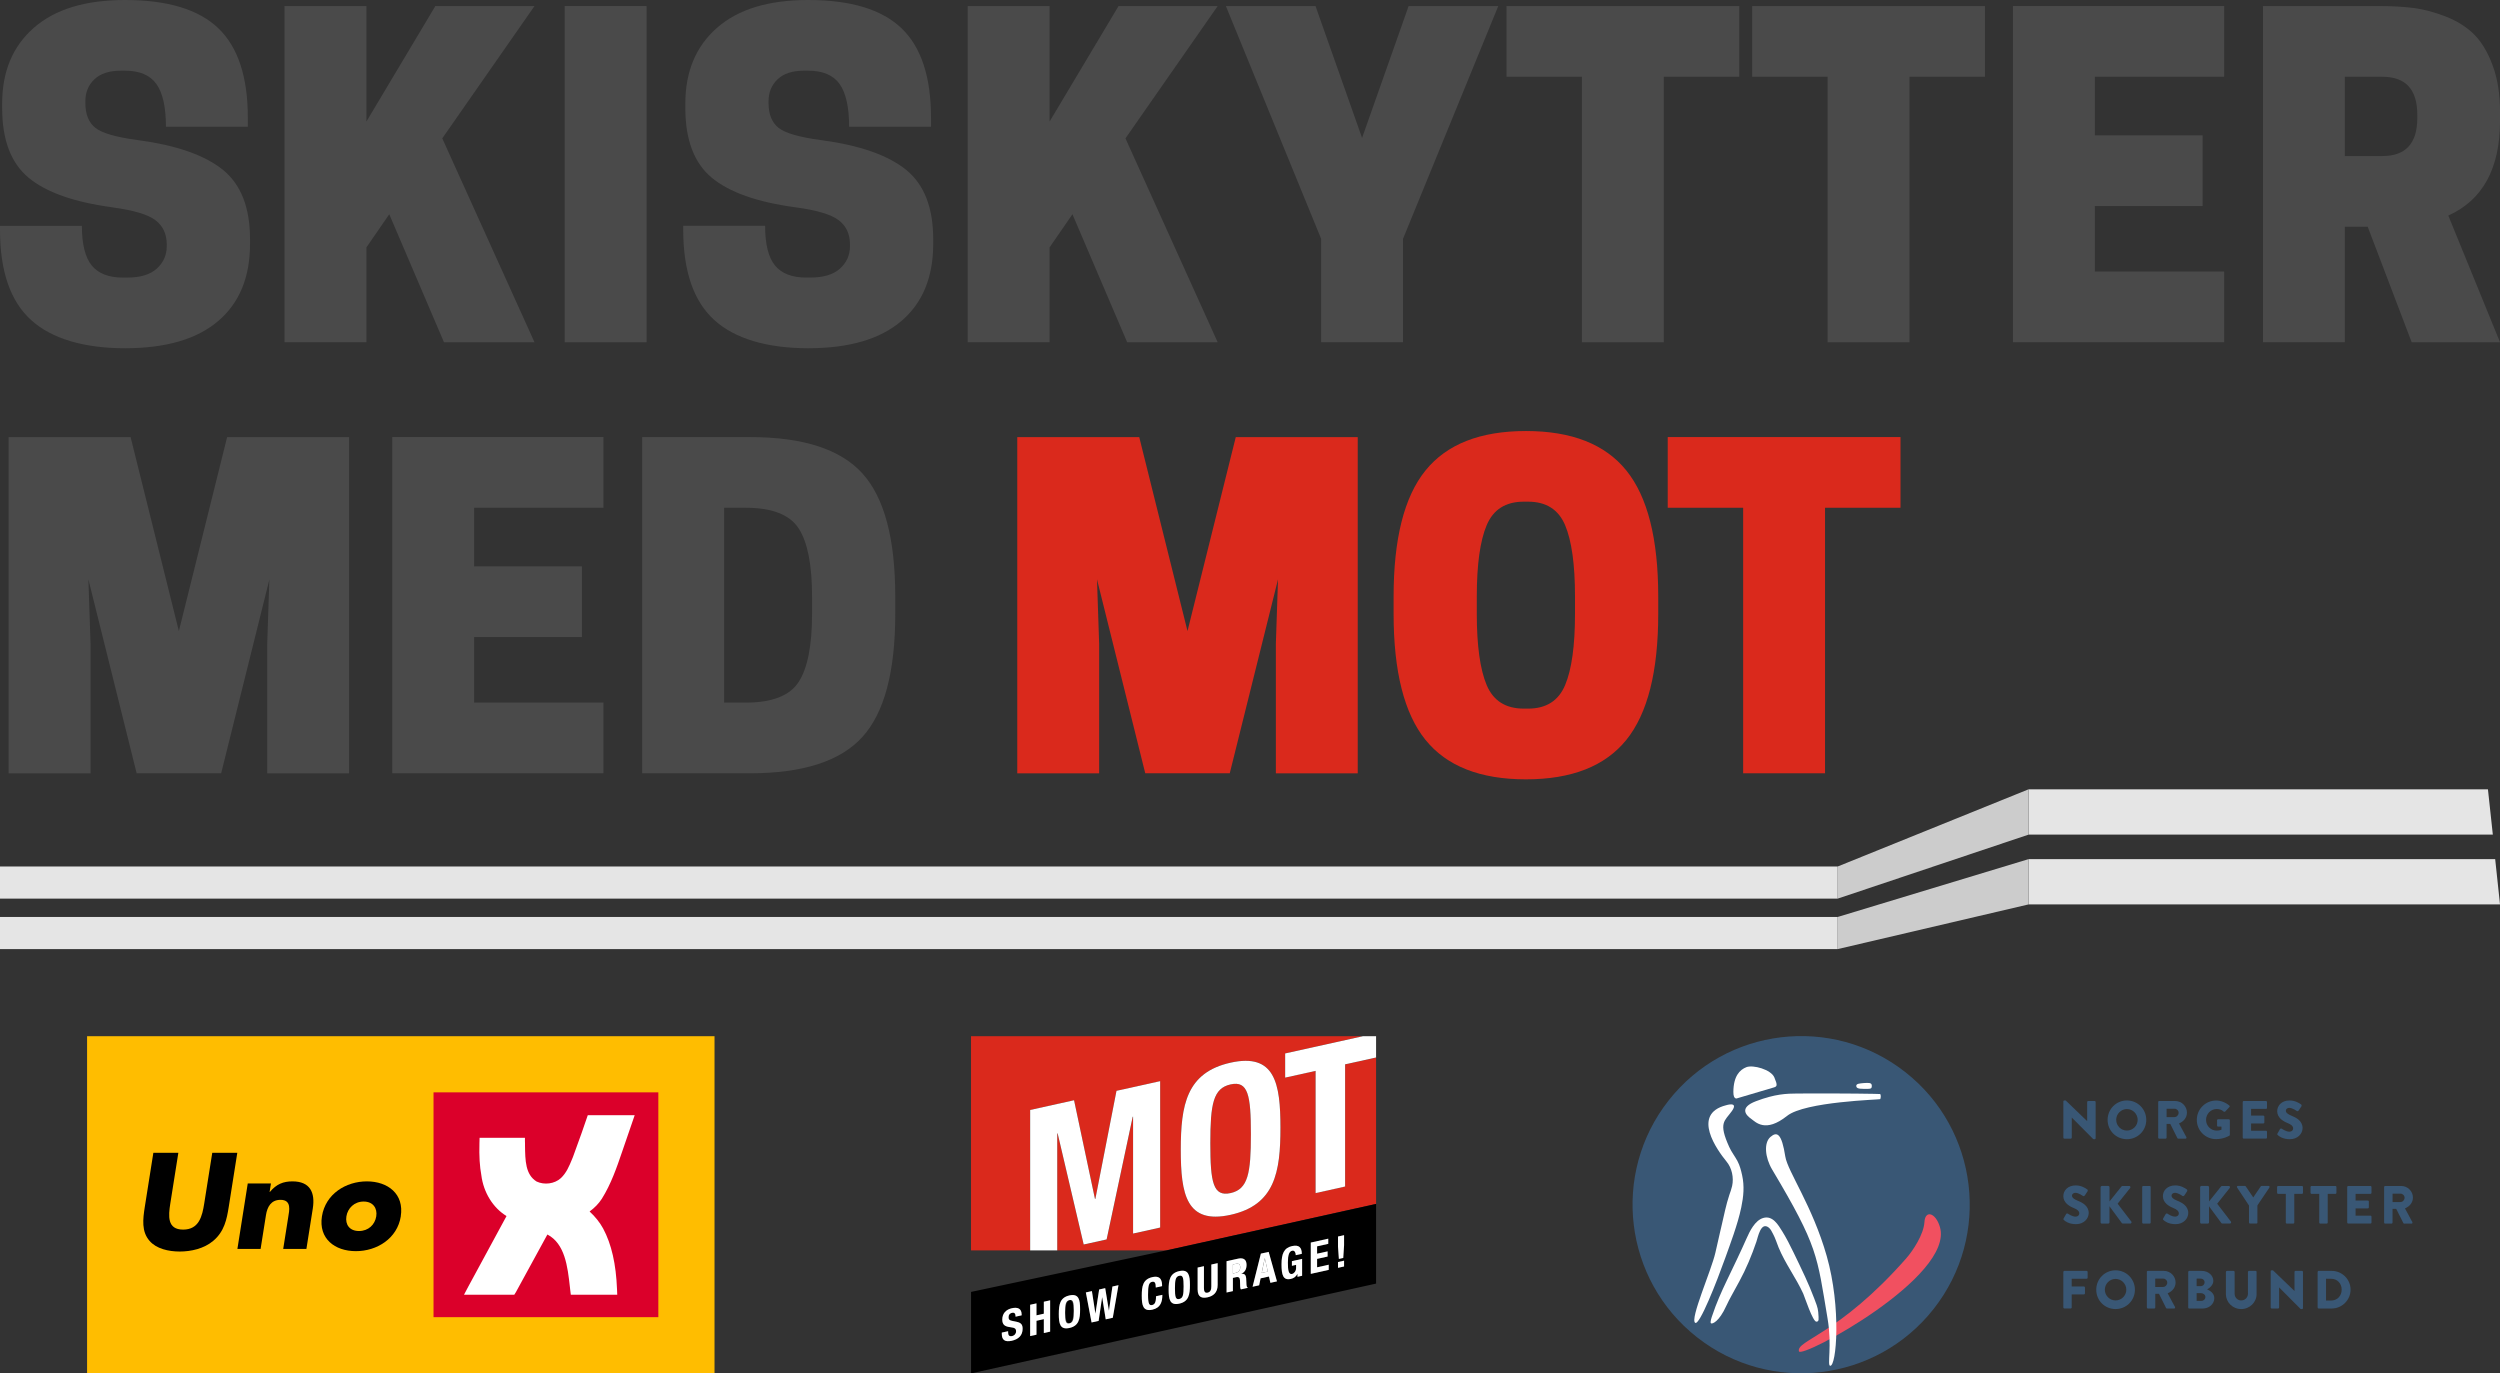 <svg id="Layer_2" data-name="Layer 2" xmlns="http://www.w3.org/2000/svg" xmlns:xlink="http://www.w3.org/1999/xlink" viewBox="0 0 669.22 367.64">
  <rect x="0" y="0" width="669.22" height="367.64" fill="#333333" stroke="none"/>
  <defs>
    <style>
      .cls-1 {
        fill: #fff;
      }

      .cls-2 {
        fill: #da291c;
      }

      .cls-3 {
        fill: #4a4a4a;
      }

      .cls-4 {
        fill: #395775;
      }

      .cls-5 {
        clip-path: url(#clippath-1);
      }

      .cls-6 {
        fill: #ffbd00;
      }

      .cls-7 {
        fill: #e5e5e5;
      }

      .cls-8 {
        clip-path: url(#clippath);
      }

      .cls-9 {
        fill: none;
      }

      .cls-10 {
        fill: #ccc;
      }

      .cls-11 {
        fill: #db002a;
      }

      .cls-12 {
        fill: #f15060;
      }
    </style>
    <clipPath id="clippath">
      <rect class="cls-9" x="23.31" y="277.37" width="167.96" height="90.27"></rect>
    </clipPath>
    <clipPath id="clippath-1">
      <rect class="cls-9" x="23.31" y="277.37" width="167.96" height="90.27"></rect>
    </clipPath>
  </defs>
  <g id="Layer_1-2" data-name="Layer 1">
    <g>
      <g>
        <rect class="cls-7" y="245.46" width="491.93" height="8.6"></rect>
        <rect class="cls-7" y="231.95" width="491.93" height="8.6"></rect>
        <polygon class="cls-7" points="667.93 229.98 543.02 229.98 543.02 242.1 669.22 242.1 667.93 229.98"></polygon>
        <polygon class="cls-7" points="665.99 211.29 543.02 211.29 543.02 223.42 667.3 223.42 665.99 211.29"></polygon>
        <polygon class="cls-10" points="491.93 254.06 543.02 242.1 543.02 229.98 491.93 245.46 491.93 254.06"></polygon>
        <polygon class="cls-10" points="491.93 240.55 543.02 223.42 543.02 211.29 491.93 231.95 491.93 240.55"></polygon>
      </g>
      <g>
        <path class="cls-3" d="m30.12,55.5c-10.31-1.38-17.81-4.04-22.5-7.96C2.92,43.62.58,37.42.58,28.96v-1.27C.58,19.15,3.4,12.4,9.06,7.44,14.71,2.48,22.85,0,33.46,0c11.38,0,19.71,2.52,24.98,7.56,5.27,5.04,7.9,13.02,7.9,23.94v2.42h-21.92c0-5.23-.85-9.04-2.54-11.42-1.69-2.38-4.5-3.58-8.42-3.58h-1.15c-3.08,0-5.42.77-7.04,2.31-1.62,1.54-2.42,3.5-2.42,5.88v.46c0,3,.88,5.21,2.65,6.63,1.77,1.42,5.54,2.52,11.31,3.29,10.38,1.38,18,4.04,22.85,7.96,4.85,3.92,7.27,10.12,7.27,18.58v1.27c0,8.92-2.85,15.81-8.54,20.65-5.69,4.85-14,7.27-24.92,7.27s-19.62-2.52-25.15-7.56C2.77,80.64,0,72.58,0,61.5v-1.04h21.92c0,4.92.88,8.46,2.65,10.62,1.77,2.15,4.54,3.23,8.31,3.23h1.15c3.54,0,6.19-.81,7.96-2.42,1.77-1.62,2.65-3.61,2.65-6v-.46c0-2.77-1-4.92-3-6.46-2-1.54-5.85-2.69-11.54-3.46Z"></path>
        <path class="cls-3" d="m98.08,1.62v30.92L116.54,1.62h26.54l-24.69,35.42,24.69,54.58h-24.23l-14.65-34.27-6.12,8.88v25.38h-21.92V1.62h21.92Z"></path>
        <path class="cls-3" d="m173.08,1.62v90h-21.92V1.62h21.92Z"></path>
        <path class="cls-3" d="m213,55.5c-10.31-1.38-17.81-4.04-22.5-7.96-4.69-3.92-7.04-10.11-7.04-18.58v-1.27c0-8.54,2.83-15.29,8.48-20.25,5.65-4.96,13.79-7.44,24.4-7.44,11.38,0,19.71,2.52,24.98,7.56,5.27,5.04,7.9,13.02,7.9,23.94v2.42h-21.92c0-5.23-.85-9.04-2.54-11.42-1.69-2.38-4.5-3.58-8.42-3.58h-1.15c-3.08,0-5.42.77-7.04,2.31-1.62,1.54-2.42,3.5-2.42,5.88v.46c0,3,.88,5.21,2.65,6.63,1.77,1.42,5.54,2.52,11.31,3.29,10.38,1.38,18,4.04,22.85,7.96,4.85,3.92,7.27,10.12,7.27,18.58v1.27c0,8.92-2.85,15.81-8.54,20.65-5.69,4.85-14,7.27-24.92,7.27s-19.62-2.52-25.15-7.56c-5.54-5.04-8.31-13.1-8.31-24.17v-1.04h21.92c0,4.92.88,8.46,2.65,10.62,1.77,2.15,4.54,3.23,8.31,3.23h1.15c3.54,0,6.19-.81,7.96-2.42,1.77-1.62,2.65-3.61,2.65-6v-.46c0-2.77-1-4.92-3-6.46-2-1.54-5.85-2.69-11.54-3.46Z"></path>
        <path class="cls-3" d="m280.96,1.62v30.92l18.46-30.92h26.54l-24.69,35.42,24.69,54.58h-24.23l-14.65-34.27-6.12,8.88v25.38h-21.92V1.62h21.92Z"></path>
        <path class="cls-3" d="m375.57,63.92v27.69h-21.92v-27.69L328.15,1.62h24l12.46,35.31,12.46-35.31h24l-25.5,62.31Z"></path>
        <path class="cls-3" d="m445.38,20.54v71.08h-21.92V20.54h-20.19V1.62h62.31v18.92h-20.19Z"></path>
        <path class="cls-3" d="m511.15,20.54v71.08h-21.92V20.54h-20.19V1.62h62.31v18.92h-20.19Z"></path>
        <path class="cls-3" d="m538.84,1.62h56.54v18.92h-34.62v15.69h28.85v18.92h-28.85v17.54h34.62v18.92h-56.54V1.62Z"></path>
        <path class="cls-3" d="m627.69,60.69v30.92h-21.92V1.62h31.04c3.46,0,6.56.17,9.29.52,2.73.35,5.61,1.12,8.65,2.31,3.04,1.19,5.56,2.79,7.56,4.79,2,2,3.65,4.77,4.96,8.31,1.31,3.54,1.96,7.69,1.96,12.46v2.31c0,12.77-4.62,21.23-13.85,25.38l13.85,33.92h-23.65l-11.77-30.92h-6.12Zm0-18.92h10.04c6.23,0,9.35-3.38,9.35-10.15v-.92c0-6.77-3.12-10.15-9.35-10.15h-10.04v21.23Z"></path>
        <path class="cls-3" d="m72.12,155.08l-12.92,51.92h-22.62l-12.92-51.92.58,17.31v34.62H2.31v-90h32.65l12.92,51.92,12.92-51.92h32.65v90h-21.92v-34.62l.58-17.31Z"></path>
        <path class="cls-3" d="m105,117h56.54v18.92h-34.62v15.69h28.85v18.92h-28.85v17.54h34.62v18.92h-56.54v-90Z"></path>
        <path class="cls-3" d="m239.65,164.31c0,15.54-2.94,26.54-8.83,33-5.88,6.46-15.91,9.69-30.06,9.69h-28.85v-90h28.85c14.15,0,24.17,3.23,30.06,9.69,5.88,6.46,8.83,17.46,8.83,33v4.62Zm-45.81,23.77h5.77c7.08,0,11.81-1.85,14.19-5.54,2.38-3.69,3.58-9.77,3.58-18.23v-4.62c0-8.46-1.19-14.54-3.58-18.23-2.39-3.69-7.12-5.54-14.19-5.54h-5.77v52.15Z"></path>
        <path class="cls-2" d="m342.11,155.08l-12.92,51.92h-22.62l-12.92-51.92.58,17.31v34.62h-21.92v-90h32.65l12.92,51.92,12.92-51.92h32.65v90h-21.92v-34.62l.58-17.31Z"></path>
        <path class="cls-2" d="m435.35,198.06c-5.69,7.04-14.65,10.56-26.88,10.56s-21.19-3.52-26.88-10.56c-5.69-7.04-8.54-18.29-8.54-33.75v-4.62c0-15.46,2.84-26.71,8.54-33.75,5.69-7.04,14.65-10.56,26.88-10.56s21.19,3.52,26.88,10.56c5.69,7.04,8.54,18.29,8.54,33.75v4.62c0,15.46-2.85,26.71-8.54,33.75Zm-27.46-8.37h1.15c4.85,0,8.15-2.09,9.92-6.29,1.77-4.19,2.65-10.56,2.65-19.1v-4.62c0-8.54-.88-14.9-2.65-19.1-1.77-4.19-5.08-6.29-9.92-6.29h-1.15c-4.85,0-8.15,2.1-9.92,6.29-1.77,4.19-2.65,10.56-2.65,19.1v4.62c0,8.54.88,14.9,2.65,19.1,1.77,4.19,5.08,6.29,9.92,6.29Z"></path>
        <path class="cls-2" d="m488.54,135.92v71.08h-21.92v-71.08h-20.19v-18.92h62.31v18.92h-20.19Z"></path>
      </g>
      <g>
        <g>
          <g>
            <path class="cls-2" d="m329.42,290.28c-4.67,1.03-5.43,5.27-5.43,15.75s.77,14.37,5.43,13.34c4.67-1.03,5.43-5.21,5.43-15.75s-.77-14.37-5.43-13.34Z"></path>
            <path class="cls-2" d="m360.07,317.62l-7.9,1.75v-32.71s-8.15,1.81-8.15,1.81v-6.48l20.36-4.51v-.11h-104.45v57.34h15.83v-37.58s11.75-2.6,11.75-2.6l5.6,26.42.11-.02,5.65-28.91,11.69-2.59v39.19s-7.24,1.61-7.24,1.61v-31.28l-.11.02-6.97,32.83-6.15,1.36-6.97-29.74-.11.02v31.28h29.23l56.12-12.44v-39.19l-8.28,1.84v32.71Zm-30.65,7.56c-11.86,2.63-13.34-5.5-13.34-17.41s1.48-20.69,13.34-23.32c11.86-2.63,13.34,5.5,13.34,17.41s-1.48,20.69-13.34,23.32Z"></path>
          </g>
          <g>
            <polygon class="cls-1" points="283.01 334.71 283.01 303.42 283.12 303.4 290.09 333.14 296.23 331.78 303.21 298.95 303.31 298.92 303.31 330.21 310.56 328.6 310.56 289.41 298.87 292 293.22 320.92 293.11 320.94 287.51 294.52 275.76 297.13 275.76 334.71 283.01 334.71"></polygon>
            <polygon class="cls-1" points="364.89 277.37 344.02 281.99 344.02 288.47 352.17 286.66 352.17 319.38 360.07 317.62 360.07 284.91 368.36 283.08 368.36 277.37 364.89 277.37"></polygon>
            <path class="cls-1" d="m329.42,284.46c-11.86,2.63-13.34,11.41-13.34,23.32s1.48,20.03,13.34,17.41c11.86-2.63,13.34-11.41,13.34-23.32s-1.48-20.03-13.34-17.41Zm0,34.91c-4.67,1.03-5.43-2.8-5.43-13.34s.77-14.71,5.43-15.75c4.67-1.03,5.43,2.86,5.43,13.34s-.77,14.71-5.43,15.75Z"></path>
          </g>
          <g>
            <polygon class="cls-1" points="338.56 336.8 337.75 340.75 339.39 340.39 338.58 336.8 338.56 336.8"></polygon>
            <path d="m315.68,341.5c-1,.22-1.16,1.13-1.16,3.37s.16,3.07,1.16,2.85c1-.22,1.16-1.11,1.16-3.37s-.16-3.07-1.16-2.85Z"></path>
            <path class="cls-1" d="m330.82,338.31l-.8.18v2.42l.7-.16c.81-.18,1.27-.63,1.27-1.54,0-.77-.41-1.07-1.17-.9Z"></path>
            <ellipse cx="286.28" cy="351.13" rx="3.12" ry="1.16" transform="translate(-74.82 624.72) rotate(-87.96)"></ellipse>
            <path d="m312.24,334.71l-52.3,11.12v21.81l108.42-24.04v-21.33l-56.12,12.44Zm-41.41,24.2c-1.91.42-2.66-.3-2.66-1.85v-.34l1.69-.37v.25c0,.79.22,1.24,1.12,1.04.52-.11,1.01-.55,1.01-1.26,0-.76-.39-.96-1.5-1.1-1.5-.18-2.19-.65-2.19-2.05,0-1.63,1-2.69,2.59-3.04,1.5-.33,2.59.07,2.59,1.68v.23l-1.62.36c0-.79-.27-1.18-.92-1.04-.76.17-.96.69-.96,1.19s.15.8.87.95l1.3.27c1.27.27,1.6.84,1.6,1.86,0,1.77-1.08,2.81-2.91,3.22Zm10.28-2.44l-1.69.37v-3.72l-1.97.44v3.72l-1.69.37v-8.38l1.69-.37v3.2l1.97-.44v-3.2l1.69-.37v8.38Zm5.16-.98c-2.54.56-2.85-1.18-2.85-3.72s.32-4.43,2.85-4.99c2.54-.56,2.85,1.18,2.85,3.72s-.32,4.43-2.85,4.99Zm11.6-2.74l-1.89.42-.94-5.87h-.02s-.94,6.29-.94,6.29l-1.89.42-1.53-8.04,1.62-.36.93,5.99h.02s.99-6.42.99-6.42l1.62-.36.99,5.98h.02s.93-6.41.93-6.41l1.62-.36-1.53,8.72Zm10.6-2.19c-2.54.56-2.85-1.18-2.85-3.72s.32-4.43,2.85-4.99c2.42-.54,2.59,1.2,2.59,2.42l-1.69.37c0-1.22-.25-1.69-1.01-1.53-.86.19-1.06,1.09-1.06,3.46,0,2.54.35,2.92,1.08,2.75.61-.14,1.06-.55,1.06-2.36l1.69-.37c0,1.81-.45,3.47-2.66,3.96Zm7.2-1.6c-2.54.56-2.85-1.18-2.85-3.72s.32-4.43,2.85-4.99c2.54-.56,2.85,1.18,2.85,3.72s-.32,4.43-2.85,4.99Zm10.27-4.98c0,2.14-1.3,2.99-2.68,3.29-1.37.3-2.68.14-2.68-2.11v-5.85l1.69-.37v5.85c0,.83.2,1.41.99,1.24.79-.17.99-.84.99-1.67v-5.85l1.69-.37v5.85Zm8.06.75l-1.83.41c-.16-.2-.2-.51-.21-.83l-.05-1.6c-.02-.65-.32-.99-1-.84l-.9.2v3.54l-1.69.37v-8.38l3.12-.69c1.39-.31,2.23.23,2.23,1.67,0,1.12-.45,1.97-1.4,2.38v.02c1.15-.1,1.33.49,1.35,2.26.01.88.06,1.33.38,1.42v.07Zm6.06-1.34l-.39-1.69-2.23.49-.39,1.86-1.76.39,2.22-8.87,2.09-.46,2.22,7.89-1.76.39Zm8.49-1.88l-1.24.28v-.77h-.02c-.4.75-.97,1.16-1.76,1.33-2.08.46-2.49-1-2.49-3.9s.66-4.41,2.82-4.89c1.85-.41,2.61.37,2.61,2.08l-1.62.36c0-.62-.28-1.35-.96-1.2-.82.18-1.15,1.1-1.15,3.19s.19,3.24,1.16,3.03c.4-.09,1.04-.67,1.04-1.57v-.86l-1.12.25v-1.24l2.73-.61v4.52Zm7.12-1.58l-4.8,1.06v-8.38l4.68-1.04v1.39l-2.99.66v1.97l2.82-.62v1.39l-2.82.62v2.25l3.11-.69v1.39Zm4.12-.91l-1.62.36v-1.55l1.62-.36v1.55Zm0-5.66l-.22,3.37-1.17.26-.22-3.27v-2.72l1.62-.36v2.72Z"></path>
          </g>
          <g>
            <path class="cls-1" d="m272.15,353.83l-1.3-.27c-.72-.15-.87-.43-.87-.95s.2-1.02.96-1.19c.65-.14.92.25.92,1.04l1.62-.36v-.23c0-1.61-1.09-2.01-2.59-1.68-1.6.35-2.59,1.41-2.59,3.04,0,1.4.69,1.87,2.19,2.05,1.12.14,1.5.34,1.5,1.1,0,.7-.49,1.14-1.01,1.26-.89.2-1.12-.26-1.12-1.04v-.25l-1.69.37v.34c0,1.55.75,2.27,2.66,1.85,1.83-.41,2.91-1.44,2.91-3.22,0-1.02-.33-1.59-1.6-1.86Z"></path>
            <polygon class="cls-1" points="279.42 351.66 277.45 352.1 277.45 348.9 275.76 349.27 275.76 357.65 277.45 357.28 277.45 353.56 279.42 353.12 279.42 356.84 281.11 356.46 281.11 348.08 279.42 348.46 279.42 351.66"></polygon>
            <path class="cls-1" d="m286.28,346.77c-2.54.56-2.85,2.44-2.85,4.99s.32,4.28,2.85,3.72c2.54-.56,2.85-2.44,2.85-4.99s-.32-4.28-2.85-3.72Zm0,7.47c-1,.22-1.16-.6-1.16-2.85s.16-3.15,1.16-3.37c1-.22,1.16.61,1.16,2.85s-.16,3.15-1.16,3.37Z"></path>
            <polygon class="cls-1" points="296.86 350.79 296.83 350.8 295.85 344.82 294.23 345.18 293.24 351.59 293.22 351.6 292.29 345.61 290.67 345.97 292.2 354.01 294.09 353.59 295.02 347.3 295.05 347.3 295.99 353.17 297.88 352.75 299.4 344.03 297.78 344.39 296.86 350.79"></polygon>
            <path class="cls-1" d="m308.4,349.34c-.73.16-1.08-.22-1.08-2.75,0-2.37.2-3.27,1.06-3.46.76-.17,1.01.3,1.01,1.53l1.69-.37c0-1.22-.18-2.95-2.59-2.42-2.54.56-2.85,2.44-2.85,4.99s.32,4.28,2.85,3.72c2.22-.49,2.66-2.15,2.66-3.96l-1.69.37c0,1.81-.45,2.22-1.06,2.36Z"></path>
            <path class="cls-1" d="m315.68,340.26c-2.54.56-2.85,2.44-2.85,4.99s.32,4.28,2.85,3.72c2.54-.56,2.85-2.44,2.85-4.99s-.32-4.28-2.85-3.72Zm0,7.47c-1,.22-1.16-.6-1.16-2.85s.16-3.15,1.16-3.37c1-.22,1.16.61,1.16,2.85s-.16,3.15-1.16,3.37Z"></path>
            <path class="cls-1" d="m324.26,344.36c0,.83-.2,1.5-.99,1.67-.79.17-.99-.4-.99-1.24v-5.85l-1.69.37v5.85c0,2.24,1.3,2.41,2.68,2.11,1.37-.3,2.68-1.16,2.68-3.29v-5.85l-1.69.37v5.85Z"></path>
            <path class="cls-1" d="m333.64,343.25c-.02-1.77-.2-2.36-1.35-2.26v-.02c.95-.41,1.4-1.26,1.4-2.38,0-1.43-.85-1.97-2.23-1.67l-3.12.69v8.38l1.69-.37v-3.54l.9-.2c.68-.15.97.18,1,.84l.05,1.6c.01.33.05.64.21.83l1.83-.41v-.07c-.32-.09-.36-.54-.38-1.42Zm-2.91-2.5l-.7.16v-2.42l.8-.18c.76-.17,1.17.13,1.17.9,0,.9-.46,1.36-1.27,1.54Z"></path>
            <path class="cls-1" d="m337.52,335.58l-2.22,8.87,1.76-.39.39-1.86,2.23-.49.39,1.69,1.76-.39-2.22-7.89-2.09.46Zm.22,5.17l.81-3.95h.02s.81,3.58.81,3.58l-1.64.36Z"></path>
            <path class="cls-1" d="m345.83,338.84l1.12-.25v.86c0,.9-.65,1.48-1.04,1.57-.97.22-1.16-1.01-1.16-3.03s.33-3.01,1.15-3.19c.68-.15.96.57.96,1.2l1.62-.36c0-1.7-.75-2.49-2.61-2.08-2.16.48-2.82,2.07-2.82,4.89s.41,4.36,2.49,3.9c.79-.17,1.36-.58,1.76-1.33h.02s0,.77,0,.77l1.24-.28v-4.52l-2.73.61v1.24Z"></path>
            <polygon class="cls-1" points="352.57 336.99 355.38 336.36 355.38 334.98 352.57 335.6 352.57 333.63 355.56 332.96 355.56 331.58 350.88 332.62 350.88 341 355.68 339.93 355.68 338.55 352.57 339.24 352.57 336.99"></polygon>
            <polygon class="cls-1" points="358.17 339.38 359.79 339.02 359.79 337.47 358.17 337.83 358.17 339.38"></polygon>
            <polygon class="cls-1" points="358.17 333.72 358.4 337 359.57 336.74 359.79 333.36 359.79 330.64 358.17 331 358.17 333.72"></polygon>
          </g>
        </g>
        <g id="RGB_Logo">
          <g class="cls-8">
            <rect class="cls-6" x="23.31" y="277.37" width="167.96" height="90.27"></rect>
            <g class="cls-5">
              <path d="m63.52,308.59l-2.29,14.48c-.52,3.31-1.18,6.59-4.14,9.08-2.49,2.12-5.99,2.87-8.99,2.87s-6.27-.75-8.08-2.87c-2.17-2.49-1.78-5.77-1.26-9.08l2.29-14.48h6.69l-2.15,13.56c-.53,3.35-.87,7,3.43,7s5.12-3.65,5.65-7l2.15-13.56h6.69Z"></path>
              <path d="m72.17,319.07h.07c1.77-2.12,3.62-2.83,6.05-2.83,4.71,0,6.12,2.97,5.44,7.27l-1.71,10.82h-6.21l1.35-8.54c.26-1.67,1-4.61-2.07-4.61-2.53,0-3.54,1.88-3.89,4.06l-1.44,9.08h-6.21l2.77-17.52h6.21l-.36,2.25Z"></path>
              <path d="m107.29,325.6c-.94,5.94-6.39,9.32-12.03,9.32s-10.02-3.35-9.08-9.32c.95-5.98,6.4-9.36,12.03-9.36s10.02,3.38,9.07,9.36m-14.55,0c-.35,2.22.85,3.93,3.37,3.93s4.27-1.71,4.62-3.93c.34-2.15-.84-3.96-3.37-3.96s-4.28,1.81-4.62,3.96"></path>
              <rect class="cls-11" x="116.05" y="292.41" width="60.18" height="60.18"></rect>
              <path class="cls-1" d="m157.34,298.53l-1.63,4.72-2.34,6.47-.23.56c-.79,1.92-1.54,3.74-3.04,5.12-1.66,1.5-4.37,1.86-6.46.88-3-1.86-3.05-5.63-3.1-9.63v-.59s-.02-.59-.02-.59v-.89s-12.13,0-12.14,0l-.04,1.46c-.1,3.41.07,6.21.51,8.56.58,4.64,3.16,8.75,6.74,10.92l-10.29,18.99-1.09,2.07h13.46l.42-.67,8.44-15.45c4.71,2.47,5.41,8.58,6.02,14.01l.1.9s.15,1.21.15,1.21h12.43l-.06-1.43c-.26-6.77-1.47-12.09-3.71-16.28-.88-1.62-2.14-3.2-3.63-4.57,1.34-.97,2.48-2.16,3.28-3.41,2.48-3.97,3.99-8.37,5.44-12.62,0,0,1.4-4.13,3.35-9.75h-12.56Z"></path>
            </g>
          </g>
        </g>
        <g>
          <g>
            <g>
              <path class="cls-4" d="m552.33,294.84c0-.14.13-.26.27-.26h.36l5.74,5.53h.01v-5.11c0-.14.12-.27.27-.27h1.73c.14,0,.27.13.27.27v9.69c0,.14-.13.26-.27.26h-.23s-.16-.04-.19-.07l-5.69-5.72h-.01v5.37c0,.14-.12.27-.27.27h-1.71c-.14,0-.27-.13-.27-.27v-9.69Z"></path>
              <path class="cls-4" d="m569.35,294.58c2.88,0,5.18,2.32,5.18,5.2s-2.3,5.17-5.18,5.17-5.17-2.29-5.17-5.17,2.29-5.2,5.17-5.2Zm0,8.06c1.58,0,2.88-1.3,2.88-2.87s-1.3-2.89-2.88-2.89-2.87,1.31-2.87,2.89,1.3,2.87,2.87,2.87Z"></path>
              <path class="cls-4" d="m577.71,295c0-.14.12-.27.27-.27h4.3c1.73,0,3.14,1.4,3.14,3.11,0,1.32-.88,2.39-2.13,2.89l1.97,3.66c.1.19,0,.42-.24.42h-1.92c-.12,0-.2-.07-.23-.13l-1.91-3.82h-.99v3.67c0,.14-.13.27-.27.27h-1.71c-.16,0-.27-.13-.27-.27v-9.53Zm4.39,4.03c.59,0,1.09-.55,1.09-1.15s-.5-1.09-1.09-1.09h-2.13v2.25h2.13Z"></path>
              <path class="cls-4" d="m593.25,294.6c1.21,0,2.53.5,3.51,1.35.13.1.14.27.03.39l-1.14,1.21c-.12.1-.27.1-.39.01-.55-.5-1.18-.69-1.89-.69-1.57,0-2.84,1.32-2.84,2.91s1.28,2.87,2.85,2.87c.42,0,.85-.06,1.28-.23v-.84h-.91c-.16,0-.27-.12-.27-.26v-1.43c0-.16.12-.27.27-.27h2.89c.14,0,.26.13.26.27v3.87c.01.07-.04.19-.1.23,0,0-1.48.94-3.57.94-2.87,0-5.17-2.28-5.17-5.15s2.3-5.18,5.17-5.18Z"></path>
              <path class="cls-4" d="m600.35,295c0-.14.12-.27.27-.27h5.96c.16,0,.27.13.27.27v1.57c0,.14-.12.27-.27.27h-3.99v1.79h3.28c.14,0,.27.13.27.27v1.57c0,.16-.13.27-.27.27h-3.28v1.94h3.99c.16,0,.27.13.27.27v1.57c0,.14-.12.27-.27.27h-5.96c-.16,0-.27-.13-.27-.27v-9.53Z"></path>
              <path class="cls-4" d="m609.65,303.44l.68-1.2c.12-.19.39-.16.49-.09.06.03,1.09.79,2.04.79.58,0,.99-.36.99-.86,0-.6-.5-1.07-1.48-1.45-1.24-.49-2.79-1.45-2.79-3.18,0-1.43,1.11-2.87,3.33-2.87,1.5,0,2.65.76,3.08,1.08.17.1.14.36.09.46l-.73,1.11c-.1.16-.36.29-.49.19-.13-.07-1.18-.86-2.06-.86-.52,0-.91.35-.91.73,0,.53.43.94,1.57,1.4,1.12.45,2.91,1.32,2.91,3.28,0,1.48-1.28,2.98-3.4,2.98-1.87,0-2.91-.78-3.24-1.11-.14-.14-.19-.2-.07-.4Z"></path>
            </g>
            <g>
              <path class="cls-4" d="m552.4,326.17l.68-1.19c.12-.19.39-.16.49-.09.06.03,1.09.79,2.04.79.58,0,.99-.36.99-.86,0-.6-.5-1.07-1.48-1.45-1.24-.49-2.79-1.45-2.79-3.18,0-1.43,1.11-2.87,3.33-2.87,1.5,0,2.65.76,3.08,1.08.17.1.14.36.09.46l-.73,1.11c-.1.16-.36.29-.49.19-.13-.07-1.18-.86-2.06-.86-.52,0-.91.35-.91.73,0,.53.43.94,1.57,1.4,1.12.45,2.91,1.32,2.91,3.28,0,1.48-1.28,2.98-3.4,2.98-1.87,0-2.91-.78-3.24-1.11-.14-.14-.19-.2-.07-.4Z"></path>
              <path class="cls-4" d="m562.31,317.81c0-.19.14-.35.35-.35h1.68c.19,0,.35.16.35.35v3.79l3.2-3.99c.06-.07.19-.14.27-.14h1.81c.27,0,.42.32.26.53l-3.37,4.22,3.67,4.78c.16.22,0,.53-.27.53h-1.99c-.1,0-.23-.06-.26-.1l-3.33-4.52v4.29c0,.19-.16.35-.35.35h-1.68c-.2,0-.35-.16-.35-.35v-9.39Z"></path>
              <path class="cls-4" d="m573.44,317.74c0-.14.13-.27.27-.27h1.73c.14,0,.27.13.27.27v9.53c0,.14-.13.27-.27.27h-1.73c-.14,0-.27-.13-.27-.27v-9.53Z"></path>
              <path class="cls-4" d="m579.05,326.17l.68-1.19c.12-.19.39-.16.49-.09.06.03,1.09.79,2.04.79.58,0,.99-.36.99-.86,0-.6-.5-1.07-1.48-1.45-1.24-.49-2.79-1.45-2.79-3.18,0-1.43,1.11-2.87,3.33-2.87,1.5,0,2.65.76,3.08,1.08.17.1.14.36.09.46l-.73,1.11c-.1.16-.36.29-.49.19-.13-.07-1.18-.86-2.06-.86-.52,0-.91.35-.91.73,0,.53.43.94,1.57,1.4,1.12.45,2.91,1.32,2.91,3.28,0,1.48-1.28,2.98-3.4,2.98-1.87,0-2.91-.78-3.24-1.11-.14-.14-.19-.2-.07-.4Z"></path>
              <path class="cls-4" d="m588.96,317.81c0-.19.14-.35.35-.35h1.68c.19,0,.35.16.35.35v3.79l3.2-3.99c.06-.07.19-.14.27-.14h1.81c.27,0,.42.32.26.53l-3.37,4.22,3.67,4.78c.16.22,0,.53-.27.53h-1.99c-.1,0-.23-.06-.26-.1l-3.33-4.52v4.29c0,.19-.16.35-.35.35h-1.68c-.2,0-.35-.16-.35-.35v-9.39Z"></path>
              <path class="cls-4" d="m602.02,322.69l-3.18-4.81c-.12-.19,0-.42.23-.42h1.87c.12,0,.19.07.23.13l2,2.95,2-2.95c.04-.06.1-.13.23-.13h1.87c.23,0,.35.23.23.42l-3.22,4.79v4.59c0,.14-.13.27-.27.27h-1.71c-.16,0-.27-.13-.27-.27v-4.58Z"></path>
              <path class="cls-4" d="m611.88,319.58h-2.06c-.16,0-.27-.13-.27-.27v-1.57c0-.14.12-.27.27-.27h6.39c.16,0,.27.13.27.27v1.57c0,.14-.12.27-.27.27h-2.06v7.69c0,.14-.13.27-.27.27h-1.73c-.14,0-.27-.13-.27-.27v-7.69Z"></path>
              <path class="cls-4" d="m620.83,319.58h-2.06c-.16,0-.27-.13-.27-.27v-1.57c0-.14.12-.27.27-.27h6.39c.16,0,.27.13.27.27v1.57c0,.14-.12.27-.27.27h-2.06v7.69c0,.14-.13.27-.27.27h-1.73c-.14,0-.27-.13-.27-.27v-7.69Z"></path>
              <path class="cls-4" d="m628.32,317.74c0-.14.12-.27.27-.27h5.96c.16,0,.27.13.27.27v1.57c0,.14-.12.27-.27.27h-3.99v1.79h3.28c.14,0,.27.13.27.27v1.57c0,.16-.13.27-.27.27h-3.28v1.94h3.99c.16,0,.27.13.27.27v1.57c0,.14-.12.27-.27.27h-5.96c-.16,0-.27-.13-.27-.27v-9.53Z"></path>
              <path class="cls-4" d="m638.2,317.74c0-.14.12-.27.27-.27h4.3c1.73,0,3.14,1.4,3.14,3.11,0,1.32-.88,2.39-2.13,2.89l1.97,3.66c.1.19,0,.42-.24.42h-1.92c-.12,0-.2-.07-.23-.13l-1.92-3.82h-.99v3.67c0,.14-.13.27-.27.27h-1.71c-.16,0-.27-.13-.27-.27v-9.53Zm4.39,4.03c.59,0,1.09-.55,1.09-1.15s-.5-1.09-1.09-1.09h-2.13v2.25h2.13Z"></path>
            </g>
            <g>
              <path class="cls-4" d="m552.33,340.47c0-.14.12-.27.27-.27h5.96c.16,0,.27.13.27.27v1.57c0,.14-.12.27-.27.27h-3.99v2.07h3.28c.14,0,.27.13.27.27v1.57c0,.14-.13.27-.27.27h-3.28v3.5c0,.14-.13.27-.27.27h-1.7c-.16,0-.27-.13-.27-.27v-9.53Z"></path>
              <path class="cls-4" d="m566.31,340.05c2.88,0,5.18,2.32,5.18,5.2s-2.3,5.17-5.18,5.17-5.17-2.29-5.17-5.17,2.29-5.2,5.17-5.2Zm0,8.06c1.58,0,2.88-1.3,2.88-2.87s-1.3-2.89-2.88-2.89-2.87,1.31-2.87,2.89,1.3,2.87,2.87,2.87Z"></path>
              <path class="cls-4" d="m574.67,340.47c0-.14.12-.27.27-.27h4.3c1.73,0,3.14,1.4,3.14,3.11,0,1.32-.88,2.39-2.13,2.89l1.97,3.66c.1.19,0,.42-.24.42h-1.91c-.12,0-.2-.07-.23-.13l-1.91-3.82h-.99v3.67c0,.14-.13.27-.27.27h-1.71c-.16,0-.27-.13-.27-.27v-9.53Zm4.39,4.03c.59,0,1.09-.55,1.09-1.15s-.5-1.09-1.09-1.09h-2.13v2.25h2.13Z"></path>
              <path class="cls-4" d="m585.76,340.47c0-.14.12-.27.27-.27h3.35c1.7,0,3.1,1.17,3.1,2.68,0,1.11-.99,1.92-1.67,2.27.76.32,1.93,1.02,1.93,2.35,0,1.61-1.43,2.78-3.14,2.78h-3.57c-.16,0-.27-.13-.27-.27v-9.53Zm3.37,3.82c.55,0,1.01-.46,1.01-1.04s-.46-.98-1.01-.98h-1.12v2.02h1.12Zm.19,3.93c.56,0,1.04-.46,1.04-1.05s-.62-1.01-1.18-1.01h-1.17v2.06h1.31Z"></path>
              <path class="cls-4" d="m595.87,340.47c0-.14.13-.27.27-.27h1.77c.16,0,.27.13.27.27v5.83c0,1.01.75,1.81,1.77,1.81s1.8-.81,1.8-1.81v-5.83c0-.14.12-.27.27-.27h1.77c.14,0,.27.13.27.27v5.95c0,2.19-1.84,4-4.12,4s-4.09-1.81-4.09-4v-5.95Z"></path>
              <path class="cls-4" d="m607.82,340.31c0-.14.13-.26.27-.26h.36l5.75,5.53h.01v-5.11c0-.14.12-.27.27-.27h1.73c.14,0,.27.13.27.27v9.69c0,.14-.13.26-.27.26h-.23s-.16-.04-.19-.07l-5.69-5.72h-.01v5.37c0,.14-.12.27-.27.27h-1.71c-.14,0-.27-.13-.27-.27v-9.69Z"></path>
              <path class="cls-4" d="m620.4,340.47c0-.14.12-.27.26-.27h3.51c2.78,0,5.05,2.26,5.05,5.02s-2.27,5.05-5.05,5.05h-3.51c-.14,0-.26-.13-.26-.27v-9.53Zm3.63,7.67c1.63,0,2.81-1.28,2.81-2.92s-1.18-2.91-2.81-2.91h-1.38v5.83h1.38Z"></path>
            </g>
          </g>
          <g>
            <circle class="cls-4" cx="482.15" cy="322.5" r="45.13" transform="translate(-69.27 502.52) rotate(-51.86)"></circle>
            <path class="cls-12" d="m481.56,361.74c-.84-2.92,10.69-4.44,28.65-24.82,1.86-2.11,4.74-6.46,4.94-9.79.2-3.33,3.01-2.5,4.14,1.31,3.93,13.32-37.13,35.41-37.73,33.29Z"></path>
            <path class="cls-1" d="m465.12,293.97s8.69-2.59,9.66-2.86c.97-.27,1.08-.58.19-2.7-.89-2.12-5.72-3.44-7.49-2.74-1.78.7-3.44,2.39-3.48,6.6-.02,2.35,1.12,1.7,1.12,1.7Z"></path>
            <path class="cls-1" d="m488.98,336.18c3.98,13.97,2.61,29.58.94,29.43-.86-.08.55-5.23-.7-12.64-2.86-17-2.5-19.17-14.83-39.88-1.95-3.28-2.26-7.18-.47-8.74,1.8-1.56,3.02-.91,3.98,5.23.62,3.98,7.26,13.19,11.08,26.61Z"></path>
            <path class="cls-1" d="m468.77,299.5c-1.53-1.06-3.15-3.04,1.28-4.72,5.13-1.95,8.15-2.04,11.15-2.06,12.52-.08,22.02.1,22.08.14.29.19.18,1.24.02,1.37-.16.14-20.11.64-24.92,4.48-5.84,4.65-8.41,1.63-9.61.79Z"></path>
            <path class="cls-1" d="m465.1,310.8c-.69-1.28-1.61-2.44-2.21-3.78-2.97-6.55-1.24-6.87.7-9.58,1.93-2.7-1.54-1.58-1.54-1.58-9.37,2.38-2.33,12.07.08,15.02,1.49,1.76,2.03,4.37,1.54,6.6-.18.83-.49,1.63-.76,2.43-.85,2.57-1.39,5.28-2,7.91-.17.75-.34,1.5-.52,2.24-.41,1.76-.8,3.51-1.2,5.27-1.1,4.83-6.87,17.79-5.41,18.77,1.17.79,5.79-11.05,8.03-17.3.76-2.12,1.54-4.24,2.26-6.38.8-2.39,1.55-4.8,2.06-7.27.6-2.87.86-5.65.22-8.54-.29-1.31-.61-2.61-1.25-3.8Z"></path>
            <path class="cls-1" d="m486.72,351.24c-.09-1.23-.64-2.51-1.07-3.65-.75-1.97-1.57-3.92-2.45-5.83-1-2.18-2.05-4.33-3.09-6.49-.91-1.88-1.89-3.82-2.99-5.6-1.11-1.78-2.59-4.39-5.14-3.63-2.2.66-3.6,3.54-4.45,5.48-1.61,3.66-3.51,7.55-5.29,11.28-1.45,3.03-2.84,6.17-3.89,9.36-.08.23-.68,1.85-.34,2.08.34.23,2.16-.39,4.1-4.68.43-.95.93-1.86,1.42-2.78.68-1.25,1.37-2.49,2.05-3.74,1.85-3.39,3.35-7.01,4.59-10.66.42-1.24,1.17-5.36,3.25-3.81.58.43.87,1.13,1.2,1.74.62,1.14.99,2.41,1.48,3.61,1.77,4.32,4.67,8.13,6.61,12.39.34.74,2.56,7.59,3.54,7.49.7-.07.62-.47.47-2.58Z"></path>
            <path class="cls-1" d="m498.98,289.92c.99-.03,2.08-.23,2.08.7s-.27.85-2.08.86c-1.8.02-2.05-.32-2.08-.8,0-.61.88-.65,2.08-.76Z"></path>
          </g>
        </g>
      </g>
    </g>
  </g>
</svg>